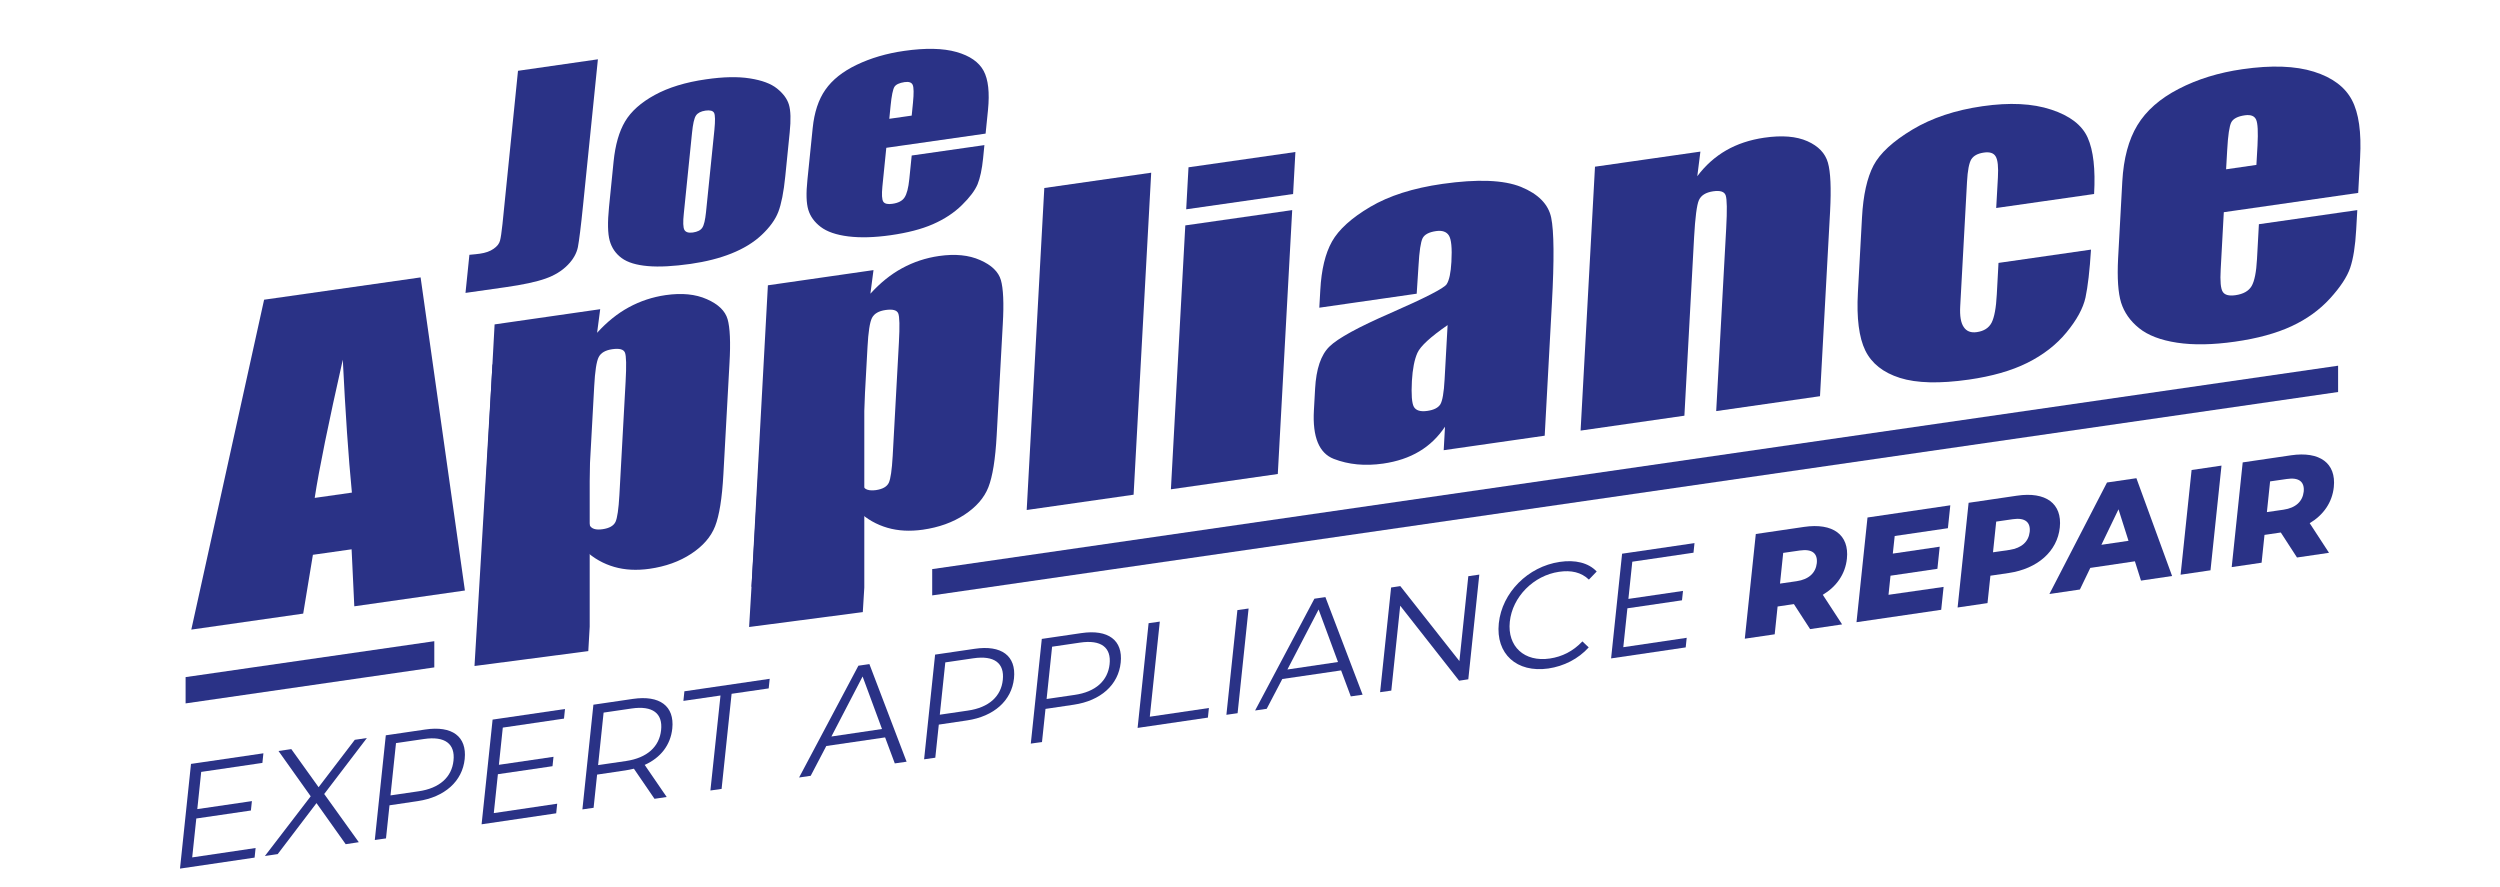 <?xml version="1.0" encoding="utf-8"?>
<!-- Generator: Adobe Illustrator 24.3.0, SVG Export Plug-In . SVG Version: 6.00 Build 0)  -->
<svg version="1.1" id="Layer_1" xmlns="http://www.w3.org/2000/svg" xmlns:xlink="http://www.w3.org/1999/xlink" x="0px" y="0px"
	 width="2500px" height="887.4px" viewBox="0 0 2500 887.4" style="enable-background:new 0 0 2500 887.4;" xml:space="preserve">
<style type="text/css">
	.st0{display:none;}
	.st1{display:inline;stroke:#FFFFFF;stroke-miterlimit:10;}
	.st2{fill:#2A3286;}
</style>
<g id="Layer_2_1_" class="st0">
	<rect x="-204" y="-109" class="st1" width="2756" height="1036"/>
</g>
<g>
	<path class="st2" d="M597.9,59.3l-14.8,145.6c-2.2,21.8-4,35.9-5.2,42.2c-1.3,6.3-4.7,12.4-10.4,18.1c-5.7,5.8-13,10.2-22,13.4
		c-9,3.2-22.3,6.1-40,8.6l-40,5.7l3.9-38.1c4.8-0.4,8.2-0.8,10.4-1.1c5.7-0.8,10.3-2.4,13.8-4.9c3.5-2.4,5.6-5.1,6.4-8.1
		c0.8-2.9,1.6-8.5,2.5-16.8L518,70.8L597.9,59.3z"/>
	<path class="st2" d="M789.7,132.4l-4.4,43.7c-1.6,16.1-4,28-7,35.8c-3,7.8-8.6,15.5-16.7,23.1c-8.1,7.6-18.2,13.7-30.2,18.5
		c-12,4.8-25.6,8.2-40.8,10.4c-17,2.4-31.2,3.2-42.7,2.2c-11.5-1-20.2-3.6-26.2-8c-6-4.4-10-10.2-12-17.4c-2-7.2-2.2-18.4-0.7-33.5
		l4.6-45.8c1.7-16.6,5.5-29.9,11.5-40c6-10.1,15.9-18.9,29.6-26.4c13.7-7.5,30.9-12.8,51.4-15.7c17.2-2.5,31.8-2.8,43.8-0.9
		c12,1.9,21,5.2,27.1,10.1c6.1,4.9,10.1,10.2,11.9,16.1C790.7,110.5,791,119.7,789.7,132.4z M714.4,129.9c0.9-9.2,0.8-14.8-0.3-17
		c-1.2-2.2-4-2.9-8.6-2.3c-4.6,0.7-7.7,2.3-9.5,4.9c-1.8,2.6-3.1,8.5-4,17.6l-8.2,80.6c-0.9,8.4-0.7,13.8,0.6,16.2
		c1.3,2.3,4.1,3.2,8.5,2.6c4.6-0.7,7.7-2.2,9.4-4.8c1.7-2.5,2.9-7.7,3.7-15.4L714.4,129.9z"/>
	<path class="st2" d="M985.6,133.6l-99.3,14.2l-3.9,38.6c-0.8,8.1-0.5,13.2,0.9,15.3c1.4,2.1,4.5,2.8,9.1,2.1
		c5.8-0.8,9.9-2.9,12.1-6.3c2.3-3.4,3.9-9.5,4.8-18.4l2.4-23.6l72.7-10.4l-1.3,13.2c-1.1,11-3,19.7-5.5,25.9
		c-2.6,6.2-7.8,13.2-15.7,20.9c-7.9,7.8-17.6,14.1-29,19.1c-11.4,5-25.5,8.6-42.2,11c-16.2,2.3-30.3,2.7-42.4,1.2
		c-12.1-1.5-21.3-4.7-27.6-9.5c-6.3-4.8-10.4-10.5-12.4-17.1c-2-6.6-2.3-16.5-0.9-29.8l5.3-52.1c1.6-15.6,5.8-28.4,12.7-38.2
		c6.9-9.9,17.3-18.2,31.3-24.9c14-6.7,29.8-11.4,47.4-13.9c21.5-3.1,39-2.7,52.4,1.1c13.4,3.8,22.4,10.1,27.1,18.8
		c4.7,8.7,6.1,21.8,4.4,39.1L985.6,133.6z M911.7,115.6l1.3-13.1c0.9-9.2,0.8-15.1-0.3-17.6c-1.1-2.5-3.8-3.4-8.1-2.8
		c-5.3,0.8-8.7,2.4-10.2,4.8c-1.5,2.5-2.8,8.7-3.8,18.8l-1.3,13.1L911.7,115.6z"/>
</g>
<g>
	<path class="st2" d="M420.6,277.4l44.3,313.1l-110.6,15.8l-2.7-57l-38.7,5.5l-9.7,58.8l-111.9,16l72.8-329.9L420.6,277.4z
		 M351.9,492.6c-3.5-35.7-6.5-80-9.1-132.9C328.5,423,319.1,469,314.7,497.9L351.9,492.6z"/>
	<path class="st2" d="M600.2,309.2l-3.1,23.6c9.8-10.8,20.3-19.3,31.7-25.5c11.4-6.2,23.7-10.3,36.9-12.2c16.1-2.3,29.8-1,41.2,4.1
		c11.4,5,18.3,11.7,20.7,20c2.4,8.3,3.1,23,1.9,43.9l-6.1,111.2c-1.3,24-4.1,41.3-8.3,52c-4.2,10.7-12.2,19.8-23.9,27.5
		c-11.7,7.7-25.6,12.7-41.7,15c-12.9,1.8-24.6,1.2-35.3-1.9c-10.7-3.1-20.4-8.5-28.9-16.4L582,611l-103.8,14.9l16.4-301.5
		L600.2,309.2z M625.6,381.8c0.9-16.3,0.7-26.1-0.7-29.3c-1.4-3.2-5.5-4.3-12.6-3.3c-6.9,1-11.4,3.6-13.6,7.9
		c-2.2,4.3-3.7,14-4.5,29.3l-6,109.4c-0.9,15.9-0.4,25.7,1.5,29.4c1.8,3.7,6.2,5,13,4c6.7-1,10.9-3.4,12.8-7.3
		c1.8-3.9,3.1-12.8,3.9-26.9L625.6,381.8z"/>
	<path class="st2" d="M873.5,270.1l-3.1,23.6c9.8-10.8,20.3-19.3,31.7-25.5c11.4-6.2,23.7-10.3,36.9-12.2c16.1-2.3,29.8-1,41.2,4.1
		c11.4,5,18.3,11.7,20.7,20c2.4,8.3,3.1,23,1.9,43.9l-6.1,111.2c-1.3,24-4.1,41.3-8.3,52c-4.2,10.7-12.2,19.8-23.9,27.5
		c-11.7,7.7-25.6,12.7-41.7,15c-12.9,1.8-24.6,1.2-35.3-1.9c-10.7-3.1-20.4-8.5-28.9-16.4l-3.3,60.5l-103.8,14.9l16.4-301.5
		L873.5,270.1z M898.9,342.6c0.9-16.3,0.7-26.1-0.7-29.3c-1.4-3.2-5.5-4.3-12.6-3.3c-6.9,1-11.4,3.6-13.6,7.9
		c-2.2,4.3-3.7,14-4.5,29.3l-6,109.4c-0.9,15.9-0.4,25.7,1.5,29.4c1.8,3.7,6.2,5,13,4.1c6.7-1,10.9-3.4,12.8-7.3
		c1.8-3.9,3.1-12.8,3.9-26.9L898.9,342.6z"/>
	<path class="st2" d="M1151.2,172.7l-17.6,322L1026.7,510l17.6-322L1151.2,172.7z"/>
	<path class="st2" d="M1292.2,210.1L1277.8,474l-106.9,15.3l14.4-263.9L1292.2,210.1z M1295.4,152l-2.3,42l-106.9,15.3l2.3-42
		L1295.4,152z"/>
	<path class="st2" d="M1416.7,293.7l-97.4,14l1-17.7c1.1-20.4,5-36.6,11.7-48.5c6.7-11.9,19.4-23.5,38.2-34.6
		c18.8-11.1,42.8-18.8,72.2-23c35.1-5,61.3-4,78.6,3c17.3,7.1,27.4,17.3,30.2,30.8c2.8,13.5,3.1,42,0.7,85.6l-7.2,132.4l-101,14.5
		l1.3-23.5c-6.9,10.3-15.4,18.6-25.7,24.7c-10.3,6.2-22.4,10.2-36.2,12.2c-18.2,2.6-34.6,1-49.3-4.7c-14.7-5.7-21.4-21.9-19.9-48.5
		l1.2-21.7c1.1-19.8,5.8-33.8,14.3-42.1c8.4-8.3,28.9-19.5,61.3-33.6c34.7-15.2,53.3-24.8,55.9-28.7c2.6-3.9,4.2-11.4,4.8-22.4
		c0.8-13.8-0.1-22.6-2.5-26.4c-2.4-3.8-6.7-5.3-12.9-4.4c-7,1-11.5,3.4-13.4,7.1c-1.9,3.8-3.3,13-4.1,27.7L1416.7,293.7z
		 M1447.6,325.1c-17.1,11.8-27.2,21.1-30.2,27.8c-3,6.7-4.8,16.1-5.5,28c-0.7,13.7-0.1,22.3,2,26c2.1,3.6,6.6,5,13.4,4
		c6.5-0.9,10.8-3.1,13-6.5c2.1-3.4,3.6-11.7,4.3-25L1447.6,325.1z"/>
	<path class="st2" d="M1700.4,151.6l-3.1,24.6c8.1-10.8,17.7-19.4,28.8-25.8c11.1-6.4,23.8-10.6,38.1-12.7
		c17.8-2.6,32.2-1.4,43.2,3.5c11,4.9,17.8,12,20.5,21.4c2.7,9.4,3.4,25.6,2.2,48.7l-10.1,184.9l-103.8,14.9l10-182.8
		c1-18.2,0.8-29.1-0.5-32.9c-1.3-3.8-5.5-5.1-12.5-4.1c-7.4,1.1-12.1,4-14.3,8.9c-2.1,4.8-3.7,17.2-4.8,37.1l-9.7,178.4l-103.8,14.9
		l14.4-263.9L1700.4,151.6z"/>
	<path class="st2" d="M2094.1,194l-97.9,14l1.7-30.4c0.6-10.6-0.1-17.6-2.2-21.1c-2-3.5-6-4.8-12-3.9c-6,0.9-10.1,3.1-12.4,6.7
		c-2.2,3.6-3.7,11.2-4.3,22.7l-6.8,124.5c-0.5,9.4,0.6,16.3,3.5,20.5c2.8,4.3,7.2,6,13.2,5.1c7-1,11.9-4.1,14.7-9.4
		c2.7-5.3,4.5-14.7,5.2-28.4l1.7-31.4l92.5-13.3c-1.3,21.1-3.2,37.1-5.5,47.9c-2.4,10.8-8.7,22.4-19,34.9
		c-10.3,12.5-23.4,22.6-39.3,30.5c-15.9,7.9-35.3,13.4-58.3,16.7c-29.3,4.2-52.3,3.6-69-1.7c-16.7-5.3-28.2-14.4-34.6-27.4
		c-6.3-13-8.8-32.3-7.4-58l4.1-75c1.2-22.4,5.1-39.7,11.5-52c6.4-12.2,19.4-24.2,38.9-35.9c19.5-11.7,42.9-19.5,70.1-23.4
		c27.1-3.9,50-2.8,68.7,3.4c18.7,6.1,30.9,15.5,36.5,28.1C2093.4,150.5,2095.5,169.2,2094.1,194z"/>
	<path class="st2" d="M2358.2,192.9l-134.4,19.3l-3.1,57.1c-0.7,11.9,0,19.5,2.1,22.6c2,3.1,6.2,4.2,12.6,3.3
		c7.9-1.1,13.3-4.2,16.2-9.1c2.9-5,4.7-14,5.4-27.1l1.9-34.8l98.4-14.1l-1.1,19.5c-0.9,16.3-2.9,29-6,38.2
		c-3.1,9.1-9.9,19.4-20.2,30.7c-10.3,11.3-23.1,20.6-38.4,27.7c-15.3,7.1-34.2,12.3-56.8,15.5c-21.9,3.1-41.2,3.5-57.7,1
		c-16.5-2.5-29.2-7.4-38.1-14.6c-8.9-7.2-14.8-15.7-17.9-25.5c-3-9.8-4-24.4-3-44.1l4.2-77c1.3-23.1,6.3-41.8,15.1-56.3
		c8.8-14.5,22.5-26.6,41.3-36.3c18.7-9.7,40-16.3,63.8-19.7c29.1-4.2,52.9-3.3,71.4,2.5c18.5,5.8,31.1,15.3,38,28.3
		c6.9,13,9.6,32.3,8.2,57.9L2358.2,192.9z M2256.4,164.9l1.1-19.3c0.7-13.7,0.3-22.3-1.4-26c-1.7-3.7-5.4-5.1-11.2-4.3
		c-7.2,1-11.7,3.4-13.6,7c-1.9,3.6-3.3,12.9-4.1,27.7l-1.1,19.3L2256.4,164.9z"/>
</g>
<polygon class="st2" points="589.7,351.8 492.5,364.5 474.5,666 588.3,651.1 589.7,626.6 "/>
<polygon class="st2" points="864.3,312.8 767.1,325.5 749.1,627 862.8,612.1 864.3,587.6 "/>
<g>
	<polygon class="st2" points="434.3,641.2 185.6,677.1 185.6,703.4 434.3,667.4 	"/>
	<polygon class="st2" points="932.2,569.1 932.2,595.4 2338.1,392 2338.1,365.7 	"/>
</g>
<path class="st2" d="M255.6,848l-1,9.6l-74.6,11l11-104.7l72.4-10.6l-1,9.6l-61.2,9l-3.9,37.2l54.6-8l-1,9.4l-54.6,8l-4.1,38.9
	L255.6,848z"/>
<path class="st2" d="M345.7,844.2l-29.2-41.1l-38.8,51l-12.8,1.9l45.8-59.7L278.5,751l12.8-1.9l27.3,38.1l36.2-47.4l12.1-1.8
	l-42.7,56l34.6,48.2L345.7,844.2z"/>
<path class="st2" d="M464.7,759c-2.3,22.3-20,38.1-46.9,42.1l-28.3,4.2l-3.5,33.1l-11.2,1.6l11-104.7l39.5-5.8
	C452.2,725.5,467,736.5,464.7,759z M453.5,760.6c1.8-16.7-8.4-24.7-29.5-21.6l-28,4.1l-5.5,52.3l28-4.1
	C439.6,788.3,451.8,777.1,453.5,760.6z"/>
<path class="st2" d="M557.2,803.7l-1,9.6l-74.6,11l11-104.7l72.4-10.6l-1,9.6l-61.2,9l-3.9,37.2l54.6-8l-1,9.4l-54.6,8l-4.1,38.9
	L557.2,803.7z"/>
<path class="st2" d="M654.5,798.8l-20.6-30.1c-2.7,0.7-5.5,1.2-8.5,1.7l-28.3,4.2l-3.5,33.2l-11.2,1.6l11-104.7l39.5-5.8
	c26.8-3.9,41.7,7.1,39.4,29.6c-1.7,16.5-11.7,29.3-27.6,36.4l22,32.1L654.5,798.8z M661.1,730.1c1.8-16.7-8.4-24.7-29.5-21.6
	l-28,4.1l-5.5,52.5l28-4.1C647.2,757.9,659.4,746.6,661.1,730.1z"/>
<path class="st2" d="M720.5,695.5l-37.1,5.4l1-9.6l85.3-12.5l-1,9.6l-37.1,5.4l-10,95.1l-11.2,1.6L720.5,695.5z"/>
<path class="st2" d="M885.1,737.4l-58.8,8.6l-15.6,29.8l-11.6,1.7l59.3-111.8l11-1.6l37.2,97.6l-11.8,1.7L885.1,737.4z M882,729
	l-19.4-52.5l-31.2,60L882,729z"/>
<path class="st2" d="M1014,678.3c-2.3,22.3-20,38.1-46.9,42.1l-28.3,4.2l-3.5,33.1l-11.2,1.6l11-104.7l39.5-5.8
	C1001.5,644.8,1016.3,655.8,1014,678.3z M1002.8,679.9c1.8-16.7-8.4-24.7-29.5-21.6l-28,4.1l-5.5,52.3l28-4.1
	C988.9,707.6,1001.1,696.4,1002.8,679.9z"/>
<path class="st2" d="M1120.7,662.6c-2.3,22.3-20,38.1-46.9,42.1l-28.3,4.2l-3.5,33.1l-11.2,1.6l11-104.7l39.5-5.8
	C1108.2,629.1,1123.1,640.2,1120.7,662.6z M1109.6,664.2c1.8-16.7-8.4-24.7-29.5-21.6l-28,4.1l-5.5,52.3l28-4.1
	C1095.7,691.9,1107.8,680.7,1109.6,664.2z"/>
<path class="st2" d="M1148.6,623.2l11.2-1.6l-10,95.1l59.1-8.7l-1,9.6l-70.3,10.3L1148.6,623.2z"/>
<path class="st2" d="M1237.4,610.1l11.2-1.6l-11,104.7l-11.2,1.6L1237.4,610.1z"/>
<path class="st2" d="M1341.1,670.4l-58.8,8.6l-15.6,29.8l-11.6,1.7l59.3-111.8l11-1.6l37.2,97.6l-11.8,1.7L1341.1,670.4z M1338,662
	l-19.4-52.5l-31.2,60L1338,662z"/>
<path class="st2" d="M1479.3,574.6l-11,104.7l-9.2,1.4l-58.9-75l-8.9,84.9l-11.2,1.6l11-104.7l9.2-1.4l59.1,75l8.9-84.9
	L1479.3,574.6z"/>
<path class="st2" d="M1498.8,623.3c3.2-30.7,29.1-56.7,60.9-61.4c15.4-2.3,28.7,0.8,37,9.6l-7.8,8.1c-7.7-7.4-17.8-9.6-29.9-7.8
	c-25.5,3.7-46.6,25.1-49.2,49.9c-2.6,24.8,14.6,40.6,40.1,36.8c12.1-1.8,23-7.1,32.5-17.1l6.3,6c-10.4,11.5-24.8,18.8-40.4,21.1
	C1516.7,673,1495.6,653.9,1498.8,623.3z"/>
<path class="st2" d="M1686.7,637.8l-1,9.6l-74.6,11l11-104.7l72.4-10.6l-1,9.6l-61.2,9l-3.9,37.2l54.6-8l-1,9.4l-54.6,8l-4.1,38.9
	L1686.7,637.8z"/>
<path class="st2" d="M1793.9,604.1l-16.3,2.4l-2.9,27.8l-29.9,4.4l11-104.7l48.3-7.1c28.8-4.2,45.3,7.9,42.8,31.8
	c-1.6,15.4-10.4,27.9-24.1,36.1l19.3,29.6l-32,4.7L1793.9,604.1z M1799.8,550.5l-16.6,2.4l-3.2,30.7l16.6-2.4
	c12.4-1.8,19.1-8.4,20.2-18C1817.8,553.4,1812.2,548.7,1799.8,550.5z"/>
<path class="st2" d="M1943.6,586.9l-2.4,22.9l-84.7,12.4l11-104.7l82.8-12.2l-2.4,22.9l-53.2,7.8l-1.9,17.6l46.9-6.9l-2.3,22.1
	l-46.9,6.9l-2,19.1L1943.6,586.9z"/>
<path class="st2" d="M2059.8,527.5c-2.5,23.8-22.2,41.2-51,45.5l-18.4,2.7l-2.9,27.4l-29.9,4.4l11-104.7l48.3-7.1
	C2045.8,491.4,2062.3,503.5,2059.8,527.5z M2029.7,531.9c1-9.7-4.6-14.5-16.9-12.7l-16.6,2.4l-3.2,30.7l16.6-2.4
	C2021.9,548,2028.6,541.5,2029.7,531.9z"/>
<path class="st2" d="M2134.9,561.3l-44.6,6.6l-10.4,21.6l-30.5,4.5l57.6-111.5l29.4-4.3l35.7,97.8l-31.1,4.6L2134.9,561.3z
	 M2128.5,540.8l-10-31.5l-17.1,35.5L2128.5,540.8z"/>
<path class="st2" d="M2191.6,470l29.9-4.4l-11,104.7l-29.9,4.4L2191.6,470z"/>
<path class="st2" d="M2280.8,532.5l-16.3,2.4l-2.9,27.8l-29.9,4.4l11-104.7l48.3-7.1c28.8-4.2,45.3,7.9,42.8,31.8
	c-1.6,15.4-10.4,27.9-24.1,36.1l19.3,29.6l-32,4.7L2280.8,532.5z M2286.7,479l-16.6,2.4l-3.2,30.7l16.6-2.4
	c12.4-1.8,19.1-8.4,20.2-18C2304.7,481.9,2299.1,477.1,2286.7,479z"/>
</svg>
